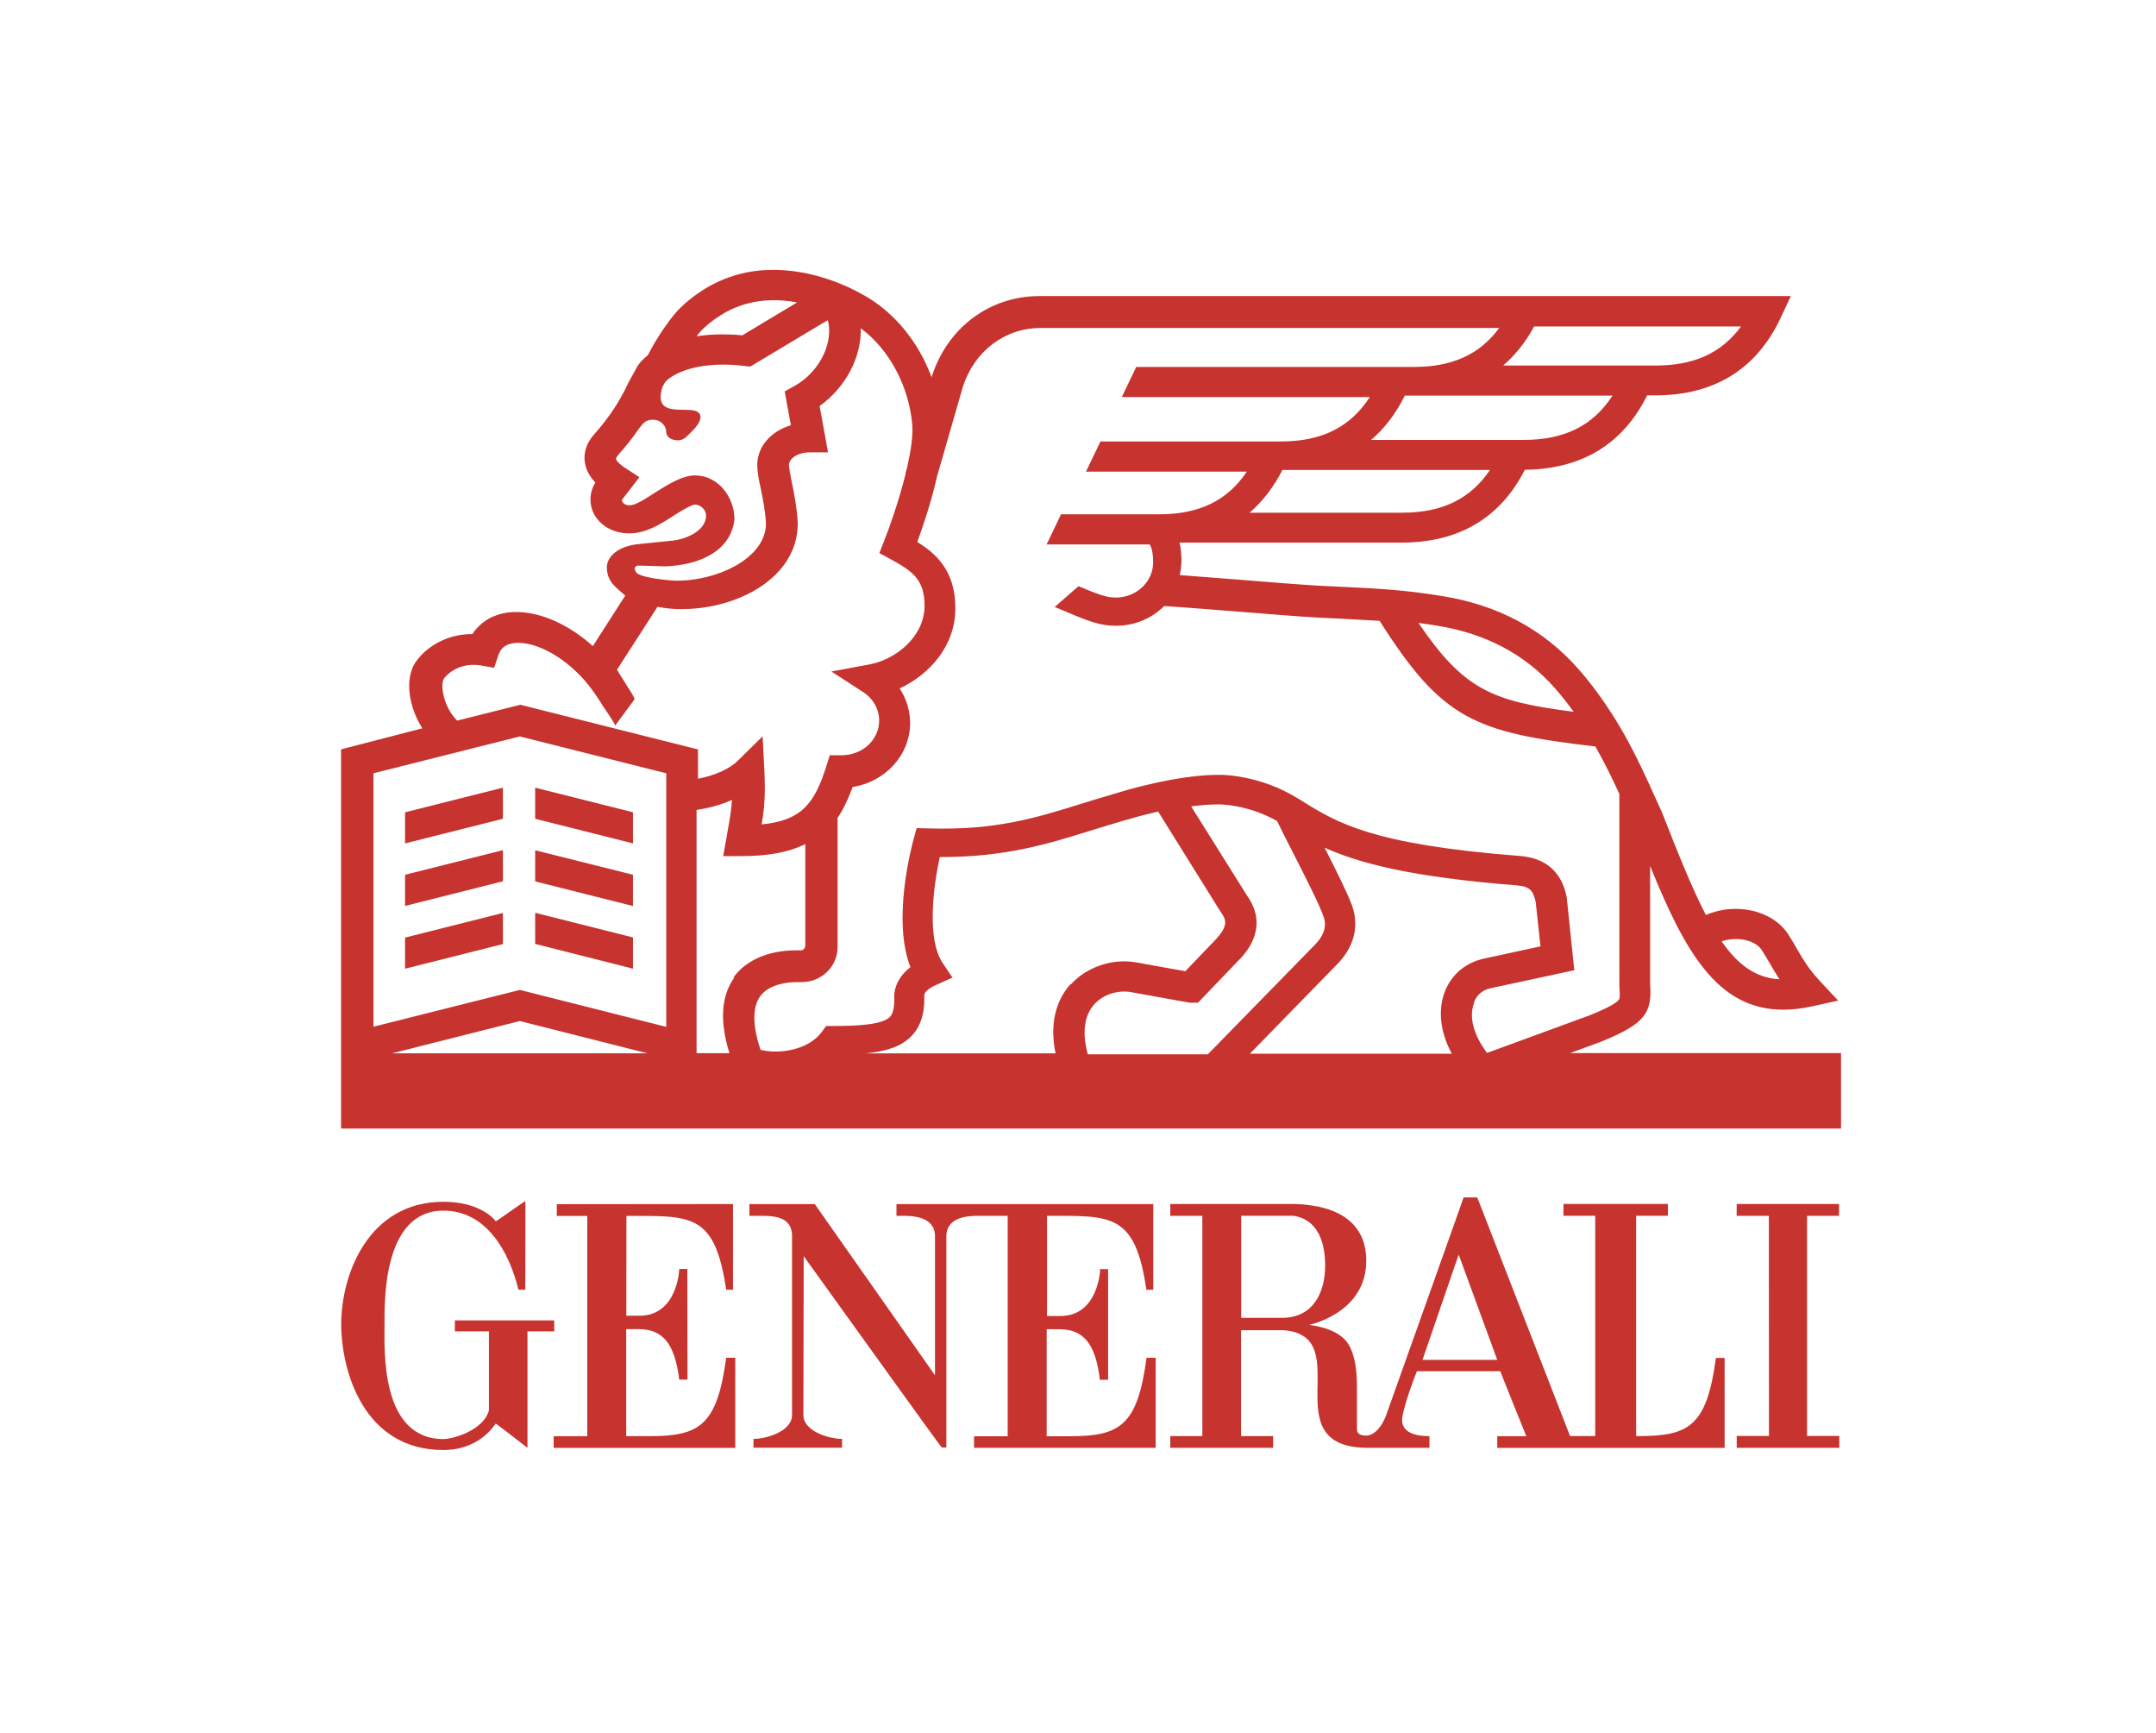 <?xml version="1.0" encoding="UTF-8" standalone="no"?>
<svg
   viewBox="0 0 107 86"
   version="1.1"
   id="svg2"
   sodipodi:docname="logo_header-2.svg"
   inkscape:version="1.4 (e7c3feb1, 2024-10-09)"
   xmlns:inkscape="http://www.inkscape.org/namespaces/inkscape"
   xmlns:sodipodi="http://sodipodi.sourceforge.net/DTD/sodipodi-0.dtd"
   xmlns:xlink="http://www.w3.org/1999/xlink"
   xmlns="http://www.w3.org/2000/svg"
   xmlns:svg="http://www.w3.org/2000/svg">
  <defs
     id="defs2" />
  <sodipodi:namedview
     id="namedview2"
     pagecolor="#ffffff"
     bordercolor="#000000"
     borderopacity="0.25"
     inkscape:showpageshadow="2"
     inkscape:pageopacity="0.0"
     inkscape:pagecheckerboard="0"
     inkscape:deskcolor="#d1d1d1"
     inkscape:zoom="5.0920752"
     inkscape:cx="36.723731"
     inkscape:cy="43.891732"
     inkscape:window-width="1544"
     inkscape:window-height="698"
     inkscape:window-x="834"
     inkscape:window-y="38"
     inkscape:window-maximized="0"
     inkscape:current-layer="svg2" />
  <g
     opacity="0.98"
     id="g2"
     transform="matrix(0.788,0,0,0.764,11.481,10.061)">
    <defs
       id="defs1">
      <path
         id="a"
         opacity="0.98"
         d="m 6.912,4 h 94.51 V 81 H 6.912 Z" />
    </defs>
    <clipPath
       id="b">
      <use
         xlink:href="#a"
         overflow="visible"
         id="use1" />
    </clipPath>
    <path
       clip-path="url(#b)"
       fill="#c62f2a"
       d="m 24.875,72.296 0.008,-6.5 c 4.076,0 5.57,-0.202 6.282,4.794 h 0.43 v -5.565 l -11.098,0.01 v 0.763 h 1.92 V 80.103 H 20.3 v 0.756 h 11.438 v -5.85 h -0.573 c -0.573,4.42 -1.69,5.09 -4.836,5.09 h -1.46 v -6.95 h 0.84 c 1.41,0.03 2.21,0.85 2.5,3.28 h 0.52 l -0.01,-7.19 c -0.01,0.01 -0.51,0 -0.51,0 0,0.03 -0.1,3.09 -2.57,3.04 h -0.78 z m -4.537,0.286 h -6.26 v 0.713 h 2.145 v 5.14 c -0.362,1.31 -2.288,1.853 -2.86,1.853 -4.003,0 -3.715,-5.852 -3.715,-7.415 0,-1.432 -0.143,-7.42 3.714,-7.42 2.718,0 4.146,2.705 4.72,5.133 h 0.433 c 0,-1 0.013,-5.762 0.004,-5.752 0,-0.035 -1.87,1.346 -1.87,1.324 0.04,-0.01 -0.86,-1.28 -3.29,-1.28 -4.72,0 -6.45,4.71 -6.44,7.995 C 6.94,75.877 8.33,81 13.36,81 c 1.58,0 2.693,-0.803 3.29,-1.72 0.004,-0.017 1.993,1.567 2,1.577 v -7.562 h 1.686 V 72.582 Z M 93.5,75.014 c -0.568,4.42 -1.69,5.08 -4.834,5.08 h -0.19 V 65.788 h 2 v -0.77 h -6.578 v 0.77 h 2 V 80.09 H 84.313 L 78.47,64.596 h -0.862 c 0.02,-0.013 -4.852,14.062 -4.863,14.104 0.012,-0.045 -0.366,1.205 -1.17,1.36 -0.737,0.036 -0.683,-0.35 -0.683,-0.485 v -2.71 c 0,-0.71 -0.055,-2.33 -0.795,-3.073 -0.83,-0.833 -2.244,-0.894 -2.214,-0.924 0,0 3.595,-0.743 3.595,-4.16 0,-2.392 -1.665,-3.58 -4.446,-3.686 h -7.896 v 0.77 h 2.02 v 14.304 h -2.02 v 0.76 h 6.477 v -0.76 h -2.02 V 73.22 h 2.692 c 4.676,0.383 -0.8,7.642 5.324,7.638 h 3.85 v -0.765 c -0.22,0 -1.63,0.043 -1.72,-0.942 -0.06,-0.71 0.93,-3.27 0.93,-3.27 h 5.25 c -0.01,-0.01 1.63,4.22 1.64,4.22 h -1.83 v 0.76 h 14.32 v -5.84 h -0.57 z M 66.172,72.418 h -2.57 v -6.63 h 3.287 c 1.92,0.29 2,2.52 2,3.23 0,1.71 -0.72,3.4 -2.73,3.4 m 8.86,2.73 2.28,-6.842 2.43,6.842 z M 51.34,65.79 c 4.08,0 5.583,-0.196 6.29,4.8 h 0.434 V 65.03 H 41.89 v 0.76 h 0.423 c 0.572,0 1.928,0.042 2.004,1.23 v 9.126 l -7.57,-11.117 h -4.12 v 0.76 h 0.683 c 0.81,0 1.954,0.03 2.004,1.23 v 11.69 c 0,1.13 -1.707,1.57 -2.422,1.57 h -0.008 v 0.57 h 5.58 v -0.57 c -0.717,0 -2.436,-0.44 -2.436,-1.57 l 0.02,-10.3 c 2.997,4.28 8.653,12.44 8.705,12.43 h 0.28 V 67.02 c 0.08,-1.188 1.434,-1.23 2.005,-1.23 h 1.858 v 14.315 h -2.12 v 0.752 h 11.44 v -5.85 h -0.575 c -0.57,4.42 -1.68,5.098 -4.83,5.098 h -1.46 v -6.95 h 0.85 c 1.42,0.034 2.22,0.855 2.5,3.282 h 0.52 v -7.19 c -0.01,0.02 -0.5,0 -0.5,0 0,0.04 -0.1,3.097 -2.57,3.05 h -0.78 V 65.79 Z m 49.917,0 v -0.77 h -6.45 v 0.77 h 2.027 l 0.007,14.294 h -2.03 v 0.773 h 6.46 v -0.773 h -2.03 V 65.79 M 84.22,55.258 l 2,-0.756 0.028,-0.014 c 2.84,-1.176 3.24,-1.905 3.108,-3.794 v -7.626 c 2.157,5.48 4.2,9.336 8.383,9.336 0.57,0 1.17,-0.073 1.83,-0.22 l 1.63,-0.37 -1.12,-1.237 c -0.72,-0.794 -1.07,-1.406 -1.47,-2.114 -0.16,-0.29 -0.33,-0.595 -0.54,-0.93 -0.98,-1.588 -3.31,-2.125 -5.2,-1.28 -0.86,-1.698 -1.72,-3.914 -2.76,-6.65 l -0.23,-0.52 -0.54,-1.23 v -0.07 h -0.03 c -0.64,-1.443 -1.33,-2.89 -2.15,-4.25 -0.75,-1.233 -1.5,-2.298 -2.32,-3.254 -2.19,-2.57 -5.07,-4.16 -8.59,-4.74 -2.43,-0.41 -4.15,-0.49 -6.33,-0.6 -0.45,-0.02 -0.93,-0.05 -1.43,-0.07 -0.99,-0.06 -3.03,-0.22 -5,-0.39 -1.33,-0.11 -2.69,-0.22 -3.76,-0.3 0.07,-0.3 0.11,-0.62 0.11,-0.94 0,-0.44 -0.04,-0.83 -0.12,-1.17 h 13.99 c 3.6,0 6.21,-1.6 7.76,-4.73 3.58,-0.04 6.17,-1.66 7.7,-4.83 h 0.5 c 3.73,0 6.4,-1.7 7.92,-5.06 l 0.63,-1.39 H 50.89 c -3.112,0 -5.763,2.03 -6.755,5.17 l -0.03,0.11 c -0.805,-2.25 -2.28,-4.15 -4.17,-5.28 -2.63,-1.57 -5.615,-2.09 -8,-1.41 -0.785,0.22 -1.57,0.58 -2.21,1 -0.54,0.36 -1.31,0.94 -1.866,1.65 -0.6,0.77 -1.19,1.71 -1.62,2.59 -0.27,0.23 -0.48,0.45 -0.63,0.67 l -0.57,1.06 -0.03,0.06 c -0.68,1.53 -1.51,2.6 -2.15,3.35 -0.64,0.74 -0.67,1.45 -0.58,1.91 0.09,0.51 0.36,0.92 0.65,1.23 l -0.02,0.03 c -0.19,0.32 -0.29,0.7 -0.29,1.08 0,1.25 1.09,2.19 2.42,2.19 0.97,0 1.77,-0.46 2.61,-1.01 0.34,-0.23 1.24,-0.83 1.54,-0.86 0.37,0 0.71,0.34 0.71,0.71 0,1.02 -1.32,1.58 -2.27,1.65 l -1.93,0.2 c -1.39,0.13 -2.05,0.86 -2.05,1.52 0,0.66 0.31,1.03 0.53,1.25 l 0.14,0.14 0.49,0.44 -2.04,3.28 c -1.46,-1.35 -3.16,-2.16 -4.67,-2.21 -0.98,-0.04 -1.82,0.26 -2.44,0.85 -0.18,0.17 -0.34,0.36 -0.48,0.58 h -0.03 c -1.61,0 -2.91,0.86 -3.55,1.83 -0.69,1.06 -0.44,2.89 0.43,4.29 L 6.9,35.5 v 24.62 h 94.48 v -4.9 H 84.22 Z m 12.186,-6.7 c 0.187,0.305 0.346,0.59 0.504,0.865 0.19,0.34 0.377,0.668 0.597,1.007 -1.482,-0.09 -2.606,-0.912 -3.646,-2.466 0.97,-0.334 2.12,-0.096 2.55,0.595 M 75.96,27.47 c 3.046,0.5 5.542,1.87 7.415,4.07 0.4,0.474 0.786,0.974 1.165,1.516 -5.125,-0.672 -6.907,-1.42 -9.774,-5.77 0.382,0.05 0.775,0.11 1.193,0.18 m -2.21,-7.338 h -9.62 c 0.82,-0.726 1.51,-1.653 2.07,-2.775 h 13.07 c -1.23,1.884 -3.01,2.774 -5.52,2.774 M 81.4,15.4 h -9.616 c 0.85,-0.746 1.56,-1.707 2.123,-2.877 h 13.08 C 85.762,14.48 83.957,15.4 81.4,15.4 M 82.053,8.034 H 95.08 c -1.223,1.722 -2.96,2.535 -5.363,2.535 h -9.615 c 0.763,-0.68 1.417,-1.52 1.95,-2.54 m -52.645,0.5 c 0.31,-0.4 0.805,-0.83 1.407,-1.22 0.464,-0.32 1.076,-0.59 1.67,-0.76 0.943,-0.27 2.03,-0.29 3.153,-0.08 L 32.18,8.61 C 31.75,8.566 31.322,8.545 30.92,8.545 c -0.59,0 -1.13,0.047 -1.62,0.13 0.032,-0.05 0.07,-0.1 0.1,-0.14 M 25.37,23.8 c 0.03,-0.137 0.14,-0.243 0.256,-0.24 l 1.68,0.053 c 2.056,-0.07 4.146,-0.915 4.38,-3.053 0,-1.448 -1.026,-2.854 -2.48,-2.854 -0.77,0 -1.645,0.537 -2.625,1.186 -0.63,0.42 -1.14,0.756 -1.52,0.756 -0.26,0 -0.46,-0.174 -0.46,-0.315 0,-0.023 0,-0.05 0.02,-0.07 l 1.08,-1.44 -0.93,-0.626 c -0.19,-0.127 -0.5,-0.373 -0.54,-0.555 -0.01,-0.086 0.11,-0.24 0.15,-0.288 0.39,-0.447 0.83,-0.994 1.28,-1.67 0.28,-0.385 0.44,-0.596 0.9,-0.596 0.46,0 0.83,0.365 0.83,0.812 0,0.295 0.32,0.528 0.73,0.528 0.4,0 0.58,-0.284 0.83,-0.528 0,0 0.96,-0.88 0.45,-1.295 -0.58,-0.474 -2.9,0.493 -2.25,-1.64 l 0.16,-0.303 c 0.25,-0.33 1.36,-1.153 3.66,-1.153 0.43,0 0.89,0.03 1.37,0.09 l 0.34,0.04 4.87,-3.01 c 0.04,0.1 0.06,0.17 0.06,0.17 v 0.03 c 0.25,1.47 -0.67,3.23 -2.16,4.08 l -0.6,0.34 0.39,2.2 c -1.25,0.38 -2.12,1.38 -2.12,2.59 0,0.41 0.09,0.9 0.22,1.52 0.14,0.69 0.29,1.47 0.33,2.27 0,2.28 -3.15,3.79 -5.82,3.71 l -0.07,-0.01 c -0.11,0 -1.81,-0.14 -2.23,-0.47 -0.08,-0.07 -0.14,-0.2 -0.12,-0.3 m -12.08,7.2 c 0.39,-0.59 1.27,-1.1 2.37,-0.91 l 0.83,0.15 0.26,-0.81 c 0.08,-0.22 0.17,-0.38 0.3,-0.5 0.24,-0.22 0.59,-0.32 1.03,-0.31 1.18,0.04 2.65,0.86 3.85,2.15 0.44,0.46 0.83,1.01 1.17,1.56 0.07,0.11 0.15,0.23 0.21,0.34 0.1,0.15 0.18,0.28 0.2,0.31 0.05,0.08 0.64,0.96 0.6,1.02 0.41,-0.57 0.81,-1.14 1.22,-1.71 0.01,-0.01 0,-0.06 -0.04,-0.14 -0.09,-0.19 -0.3,-0.53 -0.43,-0.73 l -0.09,-0.15 v -0.01 l -0.13,-0.21 c -0.13,-0.21 -0.33,-0.52 -0.41,-0.69 l 2.55,-4.08 c 0.64,0.13 1.18,0.15 1.44,0.15 h 0.07 c 3.6,0 7.32,-2.08 7.32,-5.55 v -0.09 c -0.05,-0.95 -0.22,-1.85 -0.37,-2.58 -0.09,-0.48 -0.18,-0.93 -0.18,-1.15 0,-0.39 0.53,-0.81 1.3,-0.81 h 1.16 l -0.53,-3.01 c 1.64,-1.21 2.64,-3.17 2.59,-5.05 1.77,1.35 3.01,3.7 3.24,6.2 0.07,0.72 -0.08,1.74 -0.31,2.8 l -0.12,0.44 h 0.02 c -0.42,1.74 -1.03,3.53 -1.36,4.38 l -0.3,0.78 0.73,0.41 c 1.31,0.74 2.12,1.28 2.12,3.01 0,1.986 -1.79,3.5 -3.51,3.82 l -2.36,0.45 1.99,1.33 c 0.64,0.42 1.02,1.12 1.02,1.86 0,1.24 -1.05,2.25 -2.36,2.25 h -0.75 l -0.21,0.69 c -0.73,2.383 -1.52,3.55 -4.08,3.8 0.12,-0.72 0.2,-1.42 0.2,-2.41 0,-0.23 -0.02,-0.88 -0.03,-1.084 l -0.11,-2.224 -1.57,1.59 c -0.53,0.54 -1.47,0.962 -2.5,1.164 V 35.5 L 18.2,32.6 14.226,33.63 c -0.89,-0.89 -1.07,-2.356 -0.846,-2.696 m -3.248,24.3 8.04,-2.094 8.03,2.095 H 10.1 Z m 17.26,-1.715 -9.22,-2.4 -9.22,2.39 V 37.05 l 9.22,-2.393 9.22,2.394 v 16.5 z m 4.29,-3.21 c -0.837,1.2 -0.937,2.85 -0.31,4.92 H 29.3 v -15.8 c 0.724,-0.11 1.505,-0.31 2.23,-0.65 -0.044,0.69 -0.134,1.24 -0.265,1.97 -0.028,0.17 -0.06,0.35 -0.09,0.54 l -0.196,1.14 h 1.16 c 1.73,0 3.02,-0.27 4.01,-0.78 v 6.59 c 0,0.17 -0.13,0.31 -0.29,0.31 h -0.3 c -1.73,0 -3.16,0.64 -3.94,1.77 m 21.24,0.42 c -0.71,0.81 -1.4,2.22 -0.95,4.5 H 39.95 c 1.288,-0.13 2.22,-0.43 2.865,-1.1 0.784,-0.82 0.853,-1.94 0.827,-2.73 0.026,-0.08 0.157,-0.35 0.743,-0.61 l 1.033,-0.48 -0.62,-0.95 c -1.022,-1.58 -0.576,-5.01 -0.18,-6.88 h 0.092 c 4.06,0 6.686,-0.84 9.455,-1.73 0.723,-0.23 1.47,-0.47 2.255,-0.7 h 0.023 c 0.018,-0.01 0.828,-0.27 1.93,-0.52 l 3.903,6.461 0.036,0.052 c 0.39,0.556 0.438,0.92 -0.27,1.745 l -1.96,2.108 -3.205,-0.594 H 56.85 c -1.45,-0.22 -3.01,0.35 -3.975,1.45 m 1.053,4.5 c -0.354,-1.38 -0.208,-2.49 0.423,-3.21 0.61,-0.69 1.53,-0.9 2.19,-0.81 l 3.72,0.69 0.1,0.02 h 0.52 l 2.63,-2.83 0.03,-0.02 c 0.45,-0.52 1.81,-2.11 0.42,-4.12 l -3.51,-5.78 c 0.58,-0.08 1.17,-0.13 1.71,-0.13 h 0.03 c 0.02,0 1.78,-0.02 3.67,1.08 0.26,0.55 0.61,1.27 1.01,2.07 0.74,1.5 1.66,3.36 1.91,4.11 0.08,0.24 0.33,0.96 -0.55,1.87 l -6.73,7.1 h -7.53 z m 22.94,0 H 64.15 l 5.45,-5.76 c 1.1,-1.13 1.452,-2.5 0.99,-3.84 -0.268,-0.77 -0.988,-2.26 -1.734,-3.78 2.164,1.01 5.44,1.91 12.118,2.45 0.806,0.07 1.017,0.34 1.177,1.08 l 0.3,2.88 -3.49,0.78 c -1.17,0.24 -2.08,1 -2.52,2.12 -0.47,1.23 -0.31,2.68 0.44,4.1 m 1.39,-3.39 c 0.19,-0.49 0.57,-0.8 1.08,-0.9 l 5.23,-1.16 -0.47,-4.66 -0.01,-0.1 c -0.13,-0.6 -0.52,-2.46 -2.94,-2.66 -9.33,-0.75 -11.5,-2.14 -13.77,-3.6 v -0.02 l -0.01,0.01 -0.15,-0.09 c -2.42,-1.57 -4.83,-1.58 -5.06,-1.57 -2.64,0 -5.99,1.05 -6.26,1.14 -0.81,0.24 -1.56,0.48 -2.29,0.71 -2.92,0.94 -5.45,1.76 -9.69,1.63 l -0.77,-0.02 -0.2,0.75 c -0.15,0.58 -1.34,5.26 -0.19,8.28 -1.02,0.81 -1.02,1.75 -1.02,1.87 0.04,1.03 -0.2,1.29 -0.28,1.37 -0.49,0.51 -2.12,0.58 -3.49,0.58 h -0.52 l -0.29,0.41 c -0.85,1.16 -2.67,1.44 -3.84,1.14 -0.51,-1.56 -0.52,-2.76 -0.03,-3.47 0.59,-0.84 1.83,-0.93 2.33,-0.93 h 0.3 c 1.24,0 2.25,-1.02 2.25,-2.26 v -8.4 c 0.38,-0.58 0.68,-1.26 0.95,-2.01 2.05,-0.33 3.62,-2.07 3.62,-4.16 0,-0.8 -0.24,-1.58 -0.66,-2.24 1.89,-0.91 3.51,-2.77 3.51,-5.21 0,-2.44 -1.23,-3.56 -2.4,-4.3 0.33,-0.93 0.88,-2.58 1.24,-4.24 l 1.64,-5.87 c 0.73,-2.3 2.65,-3.79 4.89,-3.79 h 28.88 c -1.22,1.72 -2.96,2.53 -5.36,2.53 h -17.5 l -0.91,1.96 H 71.7 c -1.233,1.96 -3.033,2.88 -5.59,2.88 H 54.74 l -0.914,1.96 h 10.13 c -1.22,1.88 -3,2.77 -5.51,2.77 h -6.19 l -0.91,1.957 h 6.49 c 0.06,0.08 0.22,0.38 0.22,1.17 0,1.25 -1.05,2.28 -2.35,2.28 -0.44,0 -0.82,-0.104 -1.49,-0.374 -0.284,-0.124 -0.572,-0.245 -0.86,-0.364 l -1.5,1.35 0.84,0.36 c 1.3,0.57 2.03,0.86 3.017,0.86 1.197,0 2.275,-0.49 3.037,-1.28 1.113,0.07 2.906,0.22 4.645,0.36 2.075,0.17 4.034,0.336 5.05,0.39 0.51,0.03 0.982,0.05 1.44,0.07 0.86,0.05 1.65,0.09 2.434,0.14 3.94,6.4 5.96,7.24 13.59,8.16 0.55,0.99 1.04,2.03 1.51,3.08 V 50.9 c 0.04,0.58 0.04,0.77 -0.04,0.87 -0.27,0.35 -1.45,0.84 -1.86,1.01 l -6.43,2.43 c -0.86,-1.16 -1.16,-2.36 -0.82,-3.236"
       id="path1" />
    <path
       clip-path="url(#b)"
       fill="#c62f2a"
       d="m 25.296,39.584 -6.16,-1.6 v 2.02 l 6.16,1.6 m -14.354,0 6.162,-1.6 v -2.02 l -6.162,1.6 m 0,6.08 6.162,-1.6 v -2.02 l -6.162,1.597 m 14.354,0 -6.16,-1.59 v 2.02 l 6.16,1.6 m 0,2.04 -6.16,-1.6 v 2.02 l 6.16,1.61 m -14.354,0 6.162,-1.6 v -2.02 l -6.162,1.6"
       id="path2" />
  </g>
</svg>
